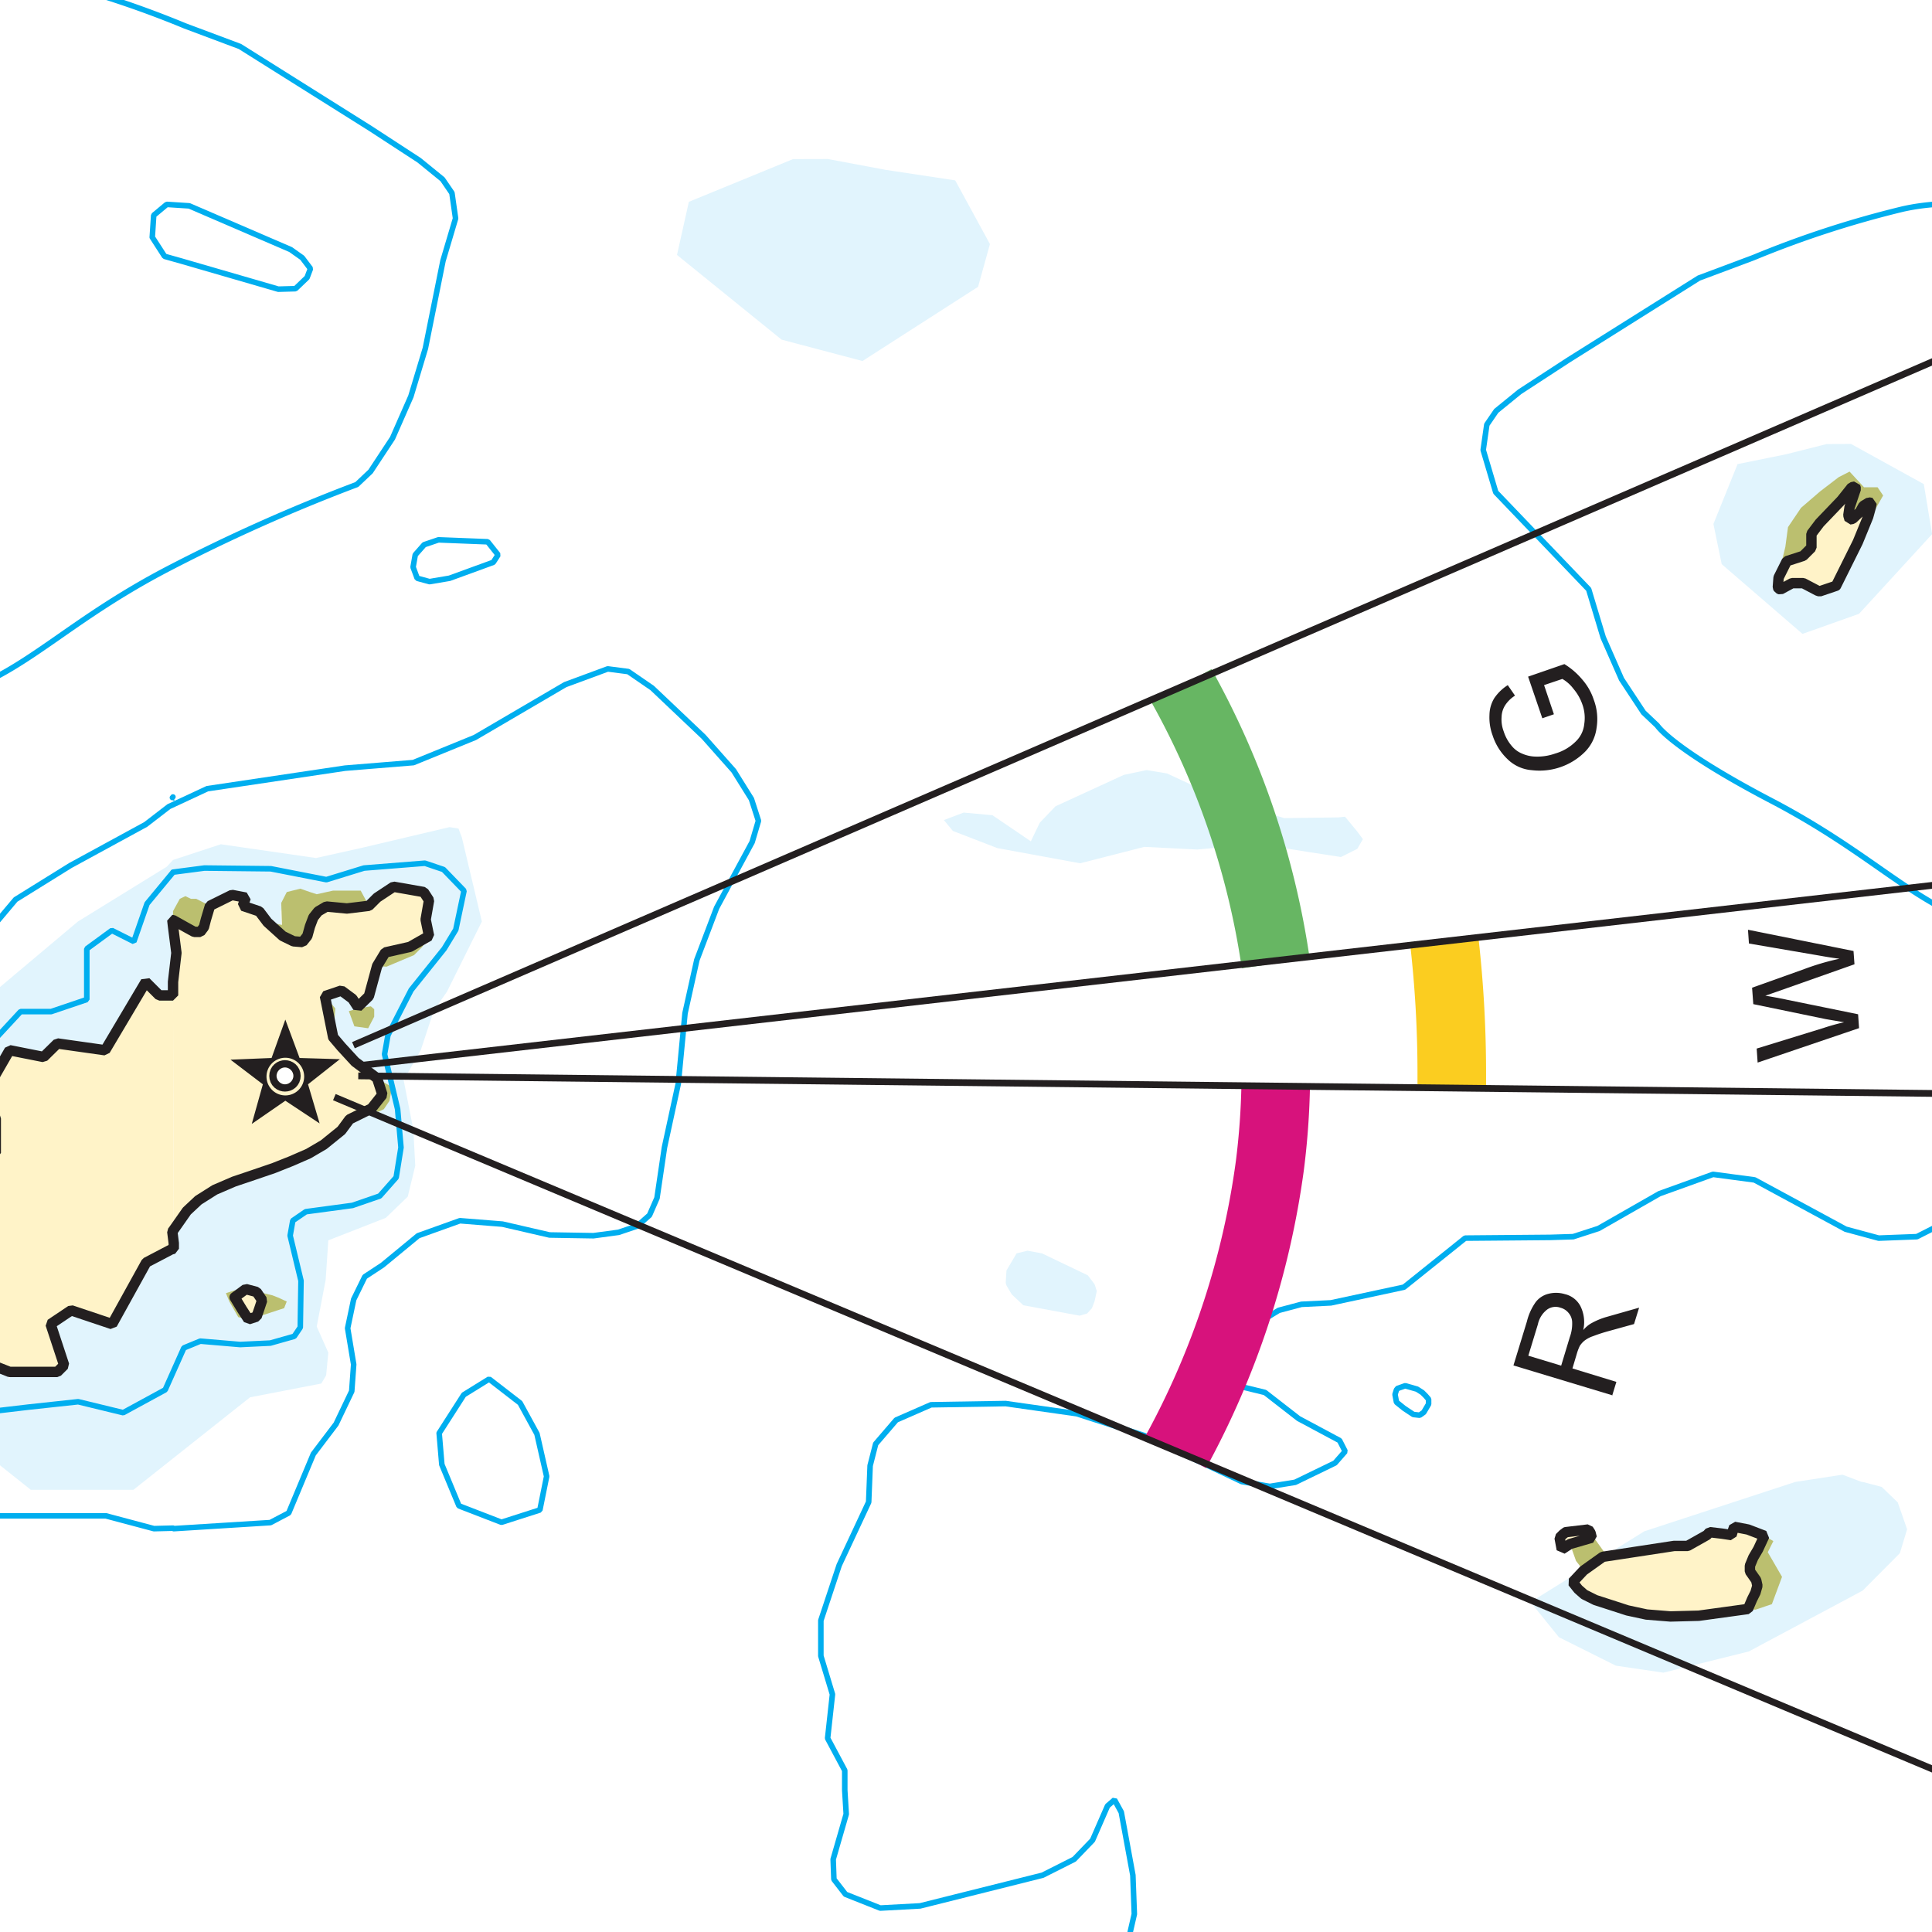<svg xmlns="http://www.w3.org/2000/svg" xmlns:xlink="http://www.w3.org/1999/xlink" width="80" height="80" viewBox="0 0 80 80">
  <rect x="0" y="0" width="80" height="80" fill="#333333" stroke="none"/>
  <defs>
    <clipPath id="clip-SectorLight">
      <rect width="80" height="80"/>
    </clipPath>
  </defs>
  <g id="SectorLight" clip-path="url(#clip-SectorLight)">
    <rect width="80" height="80" fill="#fff"/>
    <path id="Path_133784" data-name="Path 133784" d="M323.96,733.93h-4.25l-1.42-1.13-1.006-18.72,4.376-3.68,3.68-2.27.26-.28,1.98-.65,3.94.57,1.93-.43,3.6-.85.37.06.14.37.828,3.48-1.448,2.91-.54.77-.54,1.64-.71,1.25.4,2.04.08,1.5-.31,1.28-.91.88-2.38.93-.11,1.64-.37,1.93.48,1.08-.09.94-.2.34-2.95.57Zm6.33-21.307,1.13-.48.34-.34,4.43-.463-.14-.68.14-.79-.23-.34-1.25-.23-.68.45-.34.34-.34-.62h-1.13l-.68.14-.28-.09-.4-.14-.57.14-.23.45.03.91-.6-.11-.34-.45-.68-.23.11-.34-.57-.11-.91.45-.57-.28h-.23l-.23-.11-.23.11-.28.51-.03.06v.31l.03.26v2.86h-.57l-.57-.57-1.67,2.84-1.98-.28-.57.57-1.42-.28-.56,2.83.58,10.48,1.258-3.12,5.542-2.79.54-.77.48-.45-.673-2.872" transform="translate(-318.435 -672.241)" fill="#e1f4fd"/>
    <path id="Path_135073" data-name="Path 135073" d="M333.28,714.34l-.4.11.23.63.57.08.25-.48v-.31l-.14-.12Z" transform="translate(-318.435 -672.582)" fill="#bbbf6f"/>
    <path id="Path_135146" data-name="Path 135146" d="M325.6,710.68v-.37l.28-.51.23-.11.23.11h.22l.57.29-.17.57-.08.31-.15.2h-.25l-.31-.17Z" transform="translate(-318.435 -672.582)" fill="#bbbf6f"/>
    <path id="Path_135148" data-name="Path 135148" d="M329.51,710.77l.6.11-.03-.91.23-.45.56-.14.4.14.28.09.68-.15h1.14l.34.63-.91.11-.85-.08-.34.19-.2.26-.14.37-.11.4-.2.25-.37-.03-.45-.22Z" transform="translate(-318.435 -672.582)" fill="#bbbf6f"/>
    <path id="Path_136286" data-name="Path 136286" d="M318.83,729.39l-1.42-.56-.29-.85-.85-1.71-.56-3.4,1.41-1.98.29-.28.85-.29V718.9l-.57-.85,1.14-1.98,1.41.28.57-.56,1.98.28,1.68-2.84.56.57h.57l.03,9.7-.06.08.06.48v.23l-.11.03-1.03.54-1.41,2.55-1.7-.57-.85.57.56,1.7-.28.28Z" transform="translate(-318.435 -672.582)" fill="#fff3c8"/>
    <path id="Path_135151" data-name="Path 135151" d="M334.05,712.58l.34-.56,1.02-.23.79-.45-.28.45-.34.34-1.14.48Z" transform="translate(-318.435 -672.582)" fill="#bbbf6f"/>
    <path id="Path_135166" data-name="Path 135166" d="M332.23,715.53l.09-1.19-.43-.51Z" transform="translate(-318.435 -672.582)" fill="#bbbf6f"/>
    <path id="Path_135177" data-name="Path 135177" d="M334.27,717.91l-.45.57.28.14.23-.11.23-.34.11-.57-.62-.37Z" transform="translate(-318.435 -672.582)" fill="#bbbf6f"/>
    <path id="Path_135192" data-name="Path 135192" d="M330.31,726.47l-.11.28-1.47.48-.43-.11-.37-.65-.14-.34.34-.11.57-.14.57.23.45.11.23.09.37.17Zm-2.16-.17.31.51.26.4.34-.11.11-.31.11-.37-.23-.34-.45-.11-.45.34" transform="translate(-318.435 -672.582)" fill="#bbbf6f"/>
    <path id="Path_136294" data-name="Path 136294" d="M328.15,726.3l.46-.34.45.12.23.34-.12.36-.11.32-.34.11-.26-.4Z" transform="translate(-318.435 -672.582)" fill="#fff3c8"/>
    <path id="Path_136298" data-name="Path 136298" d="M325.63,723.5l-.03-9.7v-.56l.14-1.2-.14-1.1v-.26l.57.32.31.17h.25l.15-.2.08-.31.17-.57.91-.45.56.11-.11.34.68.23.34.45.63.57.45.22.37.03.2-.25.11-.4.14-.37.2-.25.34-.2.85.08.91-.11.34-.34.68-.45,1.24.22.23.34-.14.8.14.68-.79.45-1.02.23-.34.56-.34,1.25-.46.45-.22-.34-.46-.34-.68.23.34,1.7.34.4.57.62.91.68.22.68-.45.57-.91.45-.34.46-.73.59-.63.37-.71.31-.73.29-.82.28-.83.28-.79.34-.68.43-.48.45Z" transform="translate(-318.435 -672.582)" fill="#fff3c8"/>
    <path id="Path_137144" data-name="Path 137144" d="M344.62,732l.11,1.3.71,1.71,1.76.68,1.59-.51.28-1.39-.4-1.76-.7-1.28-1.28-.99-1.05.65L344.62,732" transform="translate(-326.435 -672.656)" fill="none" stroke="#00aeef" stroke-linecap="round" stroke-linejoin="bevel" stroke-width="0.23"/>
    <path id="Path_137160" data-name="Path 137160" d="M332.74,682.48l.51.79.71.2,4,1.16.71-.02.48-.46.14-.37-.34-.45-.48-.34-4.2-1.81-.93-.06-.54.45-.06.91" transform="translate(-326.435 -672.656)" fill="none" stroke="#00aeef" stroke-linecap="round" stroke-linejoin="bevel" stroke-width="0.23"/>
    <path id="Path_137174" data-name="Path 137174" d="M345.36,695.04l-.77-.03-.59.2-.37.42-.09.51.17.46.51.14.83-.14,1.81-.66.2-.31-.43-.54-1.27-.05" transform="translate(-326.435 -672.656)" fill="none" stroke="#00aeef" stroke-linecap="round" stroke-linejoin="bevel" stroke-width="0.23"/>
    <path id="Path_137397" data-name="Path 137397" d="M325.6,708.7l-1.075,1.3-.547,1.568-.911-.458-1.038.76v2.1l-1.477.5h-1.264l-1.635,1.765-1.862,2.58-1.524,1.28.514,1.017-1.114,1.383-.261,1.25.861.561v2.678l.919,1.412,1.2.266v1.469l1.266.947,1.956-.23,2.063-.223,1.865.453,1.739-.947.774-1.735.68-.28,1.65.14,1.25-.06.99-.28.25-.37.03-1.93-.45-1.87.11-.62.54-.37,1.93-.26,1.13-.39.68-.77.2-1.24-.14-1.59-.54-2.27.14-.79.96-1.87,1.37-1.71.48-.79.34-1.61-.85-.88-.77-.26-2.52.2-1.56.48-2.3-.45-2.75-.03-1.3.17" transform="translate(-318.435 -672.582)" fill="none" stroke="#00aeef" stroke-linecap="round" stroke-linejoin="bevel" stroke-width="0.23"/>
    <path id="Path_137635" data-name="Path 137635" d="M325.6,735.86l-.79.02-1.99-.53h-4.53l-2.55-3.12-4-2.84-5.95-1.95-2.84-.57-.85-2.27,1.14-.85,2.55-.85,1.7-1.13,5.38-4.57,6.21-7.37,2.27-1.41,3.12-1.7.96-.74,1.59-.74,5.7-.85,2.83-.23,2.55-1.04,3.74-2.19,1.76-.65.85.11.99.68,2.13,2.02,1.25,1.41.73,1.17.29.9-.26.88-1.47,2.72-.82,2.16-.49,2.21-.28,2.92-.57,2.63-.31,2.1-.31.71-.51.45-.77.26-1.04.14-1.82-.03-1.95-.45-1.76-.14-1.73.62-1.48,1.22-.73.48-.46.94-.25,1.19.25,1.5-.08,1.11-.65,1.36-.94,1.24-1.02,2.44-.76.4-4,.25" transform="translate(-318.435 -672.582)" fill="none" stroke="#00aeef" stroke-linecap="round" stroke-linejoin="bevel" stroke-width="0.23"/>
    <path id="Path_137640" data-name="Path 137640" d="M297.908,675.6a27.7,27.7,0,0,0,8.319,5.182c1.7.669,3.474.212,5.532.68a41.725,41.725,0,0,1,6.16,2.005l2.27.85,5.41,3.4,2.01,1.31.97.79.39.57.15,1.05-.52,1.75-.73,3.63-.6,1.99-.76,1.73-.91,1.38-.57.54a72,72,0,0,0-7.853,3.509c-4.128,2.158-5.854,4.231-8.661,5.125-2.509.8-4.816-.812-6.778-.881a6.477,6.477,0,0,0-3.831.881" transform="translate(-310.255 -682.393)" fill="none" stroke="#00aeef" stroke-linecap="round" stroke-linejoin="bevel" stroke-width="0.23"/>
    <path id="Path_139303" data-name="Path 139303" d="M332.23,715.53l.34.4.57.62.91.68.22.68-.45.57-.91.45-.34.46-.73.59-.63.37-.71.31-.73.29-.82.28-.83.28-.79.34-.68.43-.48.45-.54.77-.06.08.06.48v.23l-.11.03-1.03.54-1.41,2.55-1.7-.57-.85.57.56,1.7-.28.28h-1.98l-1.42-.56-.29-.85-.85-1.71-.56-3.4,1.41-1.98.29-.28.85-.29V718.9l-.57-.85,1.14-1.98,1.41.28.57-.56,1.98.28,1.68-2.83.56.56h.57v-.56l.14-1.2-.14-1.1-.03-.26h.03l.57.32.31.17h.25l.15-.2.08-.31.17-.57.91-.45.57.11-.12.34.68.23.34.45.63.57.45.22.37.03.2-.25.11-.4.14-.37.2-.25.34-.2.85.08.91-.11.34-.34.68-.45,1.25.22.22.34-.14.8.14.68-.79.45-1.02.23-.34.56-.34,1.25-.46.45-.22-.34-.46-.34-.68.23.34,1.7" transform="translate(-318.435 -672.582)" fill="none" stroke="#231f20" stroke-linecap="round" stroke-linejoin="bevel" stroke-width="0.43"/>
    <path id="Path_139710" data-name="Path 139710" d="M328.15,726.3l.31.51.26.4.34-.11.11-.32.12-.36-.23-.34-.45-.12-.46.34" transform="translate(-318.435 -672.582)" fill="none" stroke="#231f20" stroke-linecap="round" stroke-linejoin="bevel" stroke-width="0.43"/>
    <path id="Path_133886" data-name="Path 133886" d="M320.623,689.42l-1.679.423-2.01.408-1,2.479.343,1.663,3.345,2.888,2.341-.831,3.026-3.3-.343-2.071-3.014-1.663Z" transform="translate(-244.985 -671.033)" fill="#e1f4fd"/>
    <path id="Path_137640-2" data-name="Path 137640" d="M329.12,675.6a27.7,27.7,0,0,1-8.319,5.182c-1.7.669-3.474.212-5.532.68a41.731,41.731,0,0,0-6.16,2.005l-2.27.85-5.41,3.4-2.01,1.31-.97.79-.39.57-.15,1.05.52,1.75,3.848,4.019.6,1.99.76,1.73.91,1.38.57.54s.606.961,4.735,3.12,5.854,4.231,8.661,5.125c2.509.8,4.816-.812,6.778-.881a6.478,6.478,0,0,1,3.831.881" transform="translate(-236.493 -672.803)" fill="none" stroke="#00aeef" stroke-linecap="round" stroke-linejoin="bevel" stroke-width="0.23"/>
    <path id="Path_133879" data-name="Path 133879" d="M372.66,679.5l-2.13-.34-2.52.23-2.19-.11-2.66.68-3.43-.63-1.84-.71-.37-.45.82-.31,1.19.11,1.59,1.08.37-.77.65-.68,2.83-1.3.94-.2.85.14,2.13.99,2.72.86,2.24-.03.28-.03.51.62.23.31-.23.4-.68.34Z" transform="translate(-318.435 -644.213)" fill="#e1f4fd"/>
    <path id="Path_133882" data-name="Path 133882" d="M380.48,682l.28.37.09.28-.09.42-.11.29-.2.22-.31.09-2.33-.43-.48-.45-.22-.37-.03-.11.03-.51.42-.71.45-.11.6.11Z" transform="translate(-335.435 -629.191)" fill="#e1f4fd"/>
    <path id="Path_137199" data-name="Path 137199" d="M398.543,688.359l-1.62.82-1.58.06-1.37-.37-3.77-2.04-1.72-.23-2.22.8-2.52,1.44-1.05.34-.96.03-3.514.03-2.534,2.031-3.025.65-1.22.06-.94.25-.79.48-.65.57-.74.99v.48l.34.57,1.27.31,1.39,1.08,1.7.91.23.45-.42.48-1.65.8-1.05.17-1.16-.2-4.02-1.9-2.81-.91-2.95-.42-3.09.05-1.44.63-.85.99-.23.9-.06,1.51-1.22,2.61-.76,2.29v1.47l.48,1.59-.2,1.82.71,1.33v.82l.06.99-.54,1.87.03.83.48.62,1.44.57,1.65-.09,5.07-1.27,1.31-.66.76-.79.62-1.42.29-.25.28.51.48,2.61.06,1.61-.17.74" transform="translate(-317.55 -637.971)" fill="none" stroke="#00aeef" stroke-linecap="round" stroke-linejoin="bevel" stroke-width="0.23"/>
    <path id="Path_137359" data-name="Path 137359" d="M376.31,694.47l-.05.06-.06.19.06.32.31.25.39.26.26.03.17-.12.2-.34v-.2l-.12-.14-.14-.14-.22-.14-.49-.14-.31.11" transform="translate(-318.435 -636.979)" fill="none" stroke="#00aeef" stroke-linecap="round" stroke-linejoin="bevel" stroke-width="0.23"/>
    <path id="Path_133892" data-name="Path 133892" d="M324.718,704.109l-3.535.877-1.968-.289-2.357-1.177-1.178-1.456,4.713-2.932,6.252-2.044,1.954-.3.79.3h.042l.79.206.665.64.388,1.115-.3.991-1.539,1.548Z" transform="translate(-252.305 -635.725)" fill="#e1f4fd"/>
    <path id="Path_143531" data-name="Path 143531" d="M340.4,715.64l.9-1.81.43-1.05.11-.4.03-.17-.11-.02-.23.14-.14.25-.31.29-.12.02-.05-.17.05-.34.03-.08.23-.68-.03-.09-.14.03-.43.54-.9.94-.34.45v.57l-.34.34-.68.22-.34.68.31-1.27.11-.82.54-.8.79-.68.77-.59.45-.23.6.65h.56l.23.34-.65,1.14-.34.71-.77,1.47Z" transform="translate(-264.403 -691.382)" fill="#bbbf6f"/>
    <path id="Path_143532" data-name="Path 143532" d="M340.4,715.64l-.68.23-.09-.03-.59-.31h-.46l-.48.26-.08-.03-.03-.06.03-.4.34-.68.68-.22.34-.34v-.57l.34-.45.9-.94.43-.54.14-.03.03.09-.23.68-.03.08-.05.34.05.17.12-.02.31-.29.14-.25.23-.14.11.02-.03.17-.11.4-.43,1.05Z" transform="translate(-264.403 -691.382)" fill="#fff3c8"/>
    <path id="Path_143533" data-name="Path 143533" d="M340.4,715.64l.9-1.81.43-1.05.11-.4.03-.17-.11-.02-.23.14-.14.25-.31.29-.12.02-.05-.17.05-.34.03-.08.23-.68-.03-.09-.14.03-.43.54-.9.94-.34.45v.57l-.34.34-.68.22-.34.68-.03.4.03.06.08.03.48-.26h.46l.59.31.09.03.68-.23" transform="translate(-264.373 -691.383)" fill="none" stroke="#231f20" stroke-linecap="round" stroke-linejoin="bevel" stroke-width="0.43"/>
    <path id="Path_135128" data-name="Path 135128" d="M414.83,695.46l-.31-.4-.25-.7.9-.26-.05-.2.65.91-.14.08Z" transform="translate(-349.26 -630.426)" fill="#bbbf6f"/>
    <path id="Path_135130" data-name="Path 135130" d="M421.64,697.05l.17-.4.14-.28.08-.28-.05-.23-.14-.2-.12-.17v-.23l.14-.34.2-.34.26-.56.37.22-.23.46.59,1.02-.42,1.13-.68.23Z" transform="translate(-349.26 -630.426)" fill="#bbbf6f"/>
    <path id="Path_136324" data-name="Path 136324" d="M414.83,695.46l.8-.57,2.95-.45h.56l.8-.45.11-.12.51.06.4.06.05-.17.06-.17.57.11.68.26-.26.56-.2.34-.14.34v.23l.12.17.14.2.05.23-.08.28-.14.28-.17.4-2.04.28-1.17.03-.99-.08-.79-.17-.71-.23-.62-.2-.46-.23-.25-.22-.23-.29Z" transform="translate(-349.26 -630.426)" fill="#fff3c8"/>
    <path id="Path_136326" data-name="Path 136326" d="M414.1,693.87l-.11.09-.15.14.09.48.34-.22.9-.26-.05-.2-.09-.14Z" transform="translate(-349.26 -630.426)" fill="#fff3c8"/>
    <path id="Path_139304" data-name="Path 139304" d="M414.1,693.87l-.12.09-.14.14.09.48.34-.22.9-.26-.05-.2-.09-.14-.93.11" transform="translate(-349.26 -630.426)" fill="none" stroke="#231f20" stroke-linecap="round" stroke-linejoin="bevel" stroke-width="0.43"/>
    <path id="Path_139312" data-name="Path 139312" d="M414.83,695.46l-.45.48.23.29.25.22.46.23.62.2.71.23.79.17.99.08,1.17-.03,2.04-.28.17-.4.14-.28.08-.28-.05-.23-.14-.2-.12-.17v-.23l.14-.34.2-.34.26-.56-.68-.26-.57-.11-.06.17-.05.17-.4-.06-.51-.06-.11.12-.8.45h-.56l-2.95.45-.8.57" transform="translate(-349.26 -630.426)" fill="none" stroke="#231f20" stroke-linecap="round" stroke-linejoin="bevel" stroke-width="0.43"/>
    <path id="Path_133886-2" data-name="Path 133886" d="M322.172,689.42l2.4.45,2.876.435,1.438,2.638-.491,1.769-4.787,3.073-3.349-.885-4.331-3.507.491-2.2,4.314-1.769Z" transform="translate(-287.895 -682.836)" fill="#e1f4fd"/>
    <g id="Group_4957" data-name="Group 4957" transform="translate(1.77 -0.193)">
      <path id="Path_143482" data-name="Path 143482" d="M2625.17,2127.08a48.5,48.5,0,0,1,.32,5.554v.7" transform="translate(-2567.145 -2088.018)" fill="none" stroke="#fbcd20" stroke-miterlimit="3.86" stroke-width="2.84" stroke-dasharray="0 0 0 0 0 0 12.76 12.19 29.48 16.44 35.72 15.59"/>
      <path id="Path_143483" data-name="Path 143483" d="M2621.27,2112.26a33.441,33.441,0,0,1,3.9,11.49" transform="translate(-2574.115 -2083.668)" fill="none" stroke="#67b663" stroke-miterlimit="3.86" stroke-width="2.84"/>
      <path id="Path_143484" data-name="Path 143484" d="M2625.48,2133.64a30.978,30.978,0,0,1-.24,3.346,34.227,34.227,0,0,1-3.89,11.865" transform="translate(-2574.425 -2088.549)" fill="none" stroke="#d7127c" stroke-miterlimit="3.86" stroke-width="2.84"/>
      <line id="Line_17380" data-name="Line 17380" y1="33.06" x2="76.38" transform="translate(12.865 10.412)" fill="none" stroke="#231f20" stroke-width="0.28" stroke-dasharray="0 NaN"/>
      <line id="Line_17382" data-name="Line 17382" y1="11.65" x2="101.67" transform="translate(13.065 32.672)" fill="none" stroke="#231f20" stroke-width="0.28" stroke-dasharray="0 NaN"/>
      <line id="Line_17383" data-name="Line 17383" x2="102.16" y2="1.14" transform="translate(13.065 44.742)" fill="none" stroke="#231f20" stroke-width="0.28" stroke-dasharray="0 NaN"/>
      <line id="Line_17385" data-name="Line 17385" x2="67.88" y2="28.54" transform="translate(12.075 45.623)" fill="none" stroke="#231f20" stroke-width="0.28" stroke-dasharray="0 NaN"/>
      <path id="Path_143530" data-name="Path 143530" d="M2572.41,2133.11a.78.78,0,1,1,.78.78.781.781,0,0,1-.78-.78m3.05-.73-1.33,1.05.48,1.62-1.42-.94-1.39.96.46-1.64-1.34-1.02,1.7-.07.57-1.59.59,1.59,1.69.05Z" transform="translate(-2563.145 -2088.338)" fill="#231f20" fill-rule="evenodd"/>
      <g id="Ellipse_206" data-name="Ellipse 206" transform="translate(9.68 44.393)" fill="#fff" stroke="#231f20" stroke-width="1">
        <circle cx="0.35" cy="0.35" r="0.35" stroke="none"/>
        <circle cx="0.35" cy="0.35" r="0.15" fill="none"/>
      </g>
      <rect id="Rectangle_15065" data-name="Rectangle 15065" width="4.54" height="4.33" transform="translate(7.765 42.402)" fill="none"/>
    </g>
    <rect id="Rectangle_14376" data-name="Rectangle 14376" width="0.04" height="0.23" transform="translate(7.038 33.004) rotate(-44.99)" fill="#00aeef"/>
    <path id="Path_137168" data-name="Path 137168" d="M325.68,705.6a.11.11,0,1,0-.1.12.091.091,0,0,0,.07-.03" transform="translate(-318.435 -672.582)" fill="#00aeef"/>
    <path id="Path_137169" data-name="Path 137169" d="M325.49,705.59a.11.11,0,1,0,.1-.12.091.091,0,0,0-.07.03" transform="translate(-318.435 -672.582)" fill="#00aeef"/>
    <path id="Path_74733" data-name="Path 74733" d="M3529.09,2223.57l-.5.08-.28-1.8,1.57-.25a3.031,3.031,0,0,1,.63.78,2.4,2.4,0,0,1,.31.88,2.282,2.282,0,0,1-.09,1.18,1.711,1.711,0,0,1-.65.89,2.663,2.663,0,0,1-2.29.36,1.607,1.607,0,0,1-.91-.62,2.346,2.346,0,0,1-.44-1.08,2.143,2.143,0,0,1,.02-.86,1.367,1.367,0,0,1,.32-.65,1.9,1.9,0,0,1,.64-.43l.22.48a1.329,1.329,0,0,0-.47.32.945.945,0,0,0-.23.45,1.375,1.375,0,0,0-.02.6,1.725,1.725,0,0,0,.22.65,1.087,1.087,0,0,0,.38.4,1.452,1.452,0,0,0,.46.2,2.227,2.227,0,0,0,.88.03,1.988,1.988,0,0,0,.92-.34,1.159,1.159,0,0,0,.48-.66,1.649,1.649,0,0,0,.06-.82,2,2,0,0,0-.25-.69,1.523,1.523,0,0,0-.38-.48l-.79.12.19,1.25Z" transform="matrix(0.985, -0.174, 0.174, 0.985, -3798.712, -1546.578)" fill="#231f20"/>
    <path id="Path_74734" data-name="Path 74734" d="M3529.23,2244l.06-1.22a1.625,1.625,0,0,0-.05-.61.615.615,0,0,0-.24-.35.637.637,0,0,0-.38-.13.6.6,0,0,0-.51.2,1.034,1.034,0,0,0-.23.69l-.07,1.36,1.42.07Zm2.37.69-4.29-.21.1-1.9a2.363,2.363,0,0,1,.16-.87.957.957,0,0,1,.43-.46,1.268,1.268,0,0,1,.66-.15.976.976,0,0,1,.75.33,1.484,1.484,0,0,1,.35.93,1.272,1.272,0,0,1,.23-.33,2.949,2.949,0,0,1,.59-.44l1.2-.69-.04.71-.92.52a6.822,6.822,0,0,0-.61.38,1.205,1.205,0,0,0-.3.27.965.965,0,0,0-.13.25,1.993,1.993,0,0,0-.04.32l-.03.66,1.9.1-.03.57Z" transform="translate(-2816.876 -2974.603) rotate(14)" fill="#231f20"/>
    <path id="Path_74735" data-name="Path 74735" d="M3531.94,2234.52l-4.21,1.43-.04-.58,2.76-.85a8.881,8.881,0,0,1,.86-.24c-.7-.12-.77-.13-.81-.14l-2.95-.61-.05-.68,2.13-.76a10.3,10.3,0,0,1,1.49-.44c-.41-.05-.77-.12-.95-.15l-2.8-.48-.04-.57,4.37.88.04.55-3.2,1.13c-.4.14-.46.16-.49.17.3.05.44.08.51.09l3.33.68.04.58Z" transform="translate(-3454.95 -2191.951)" fill="#231f20"/>
  </g>
</svg>
